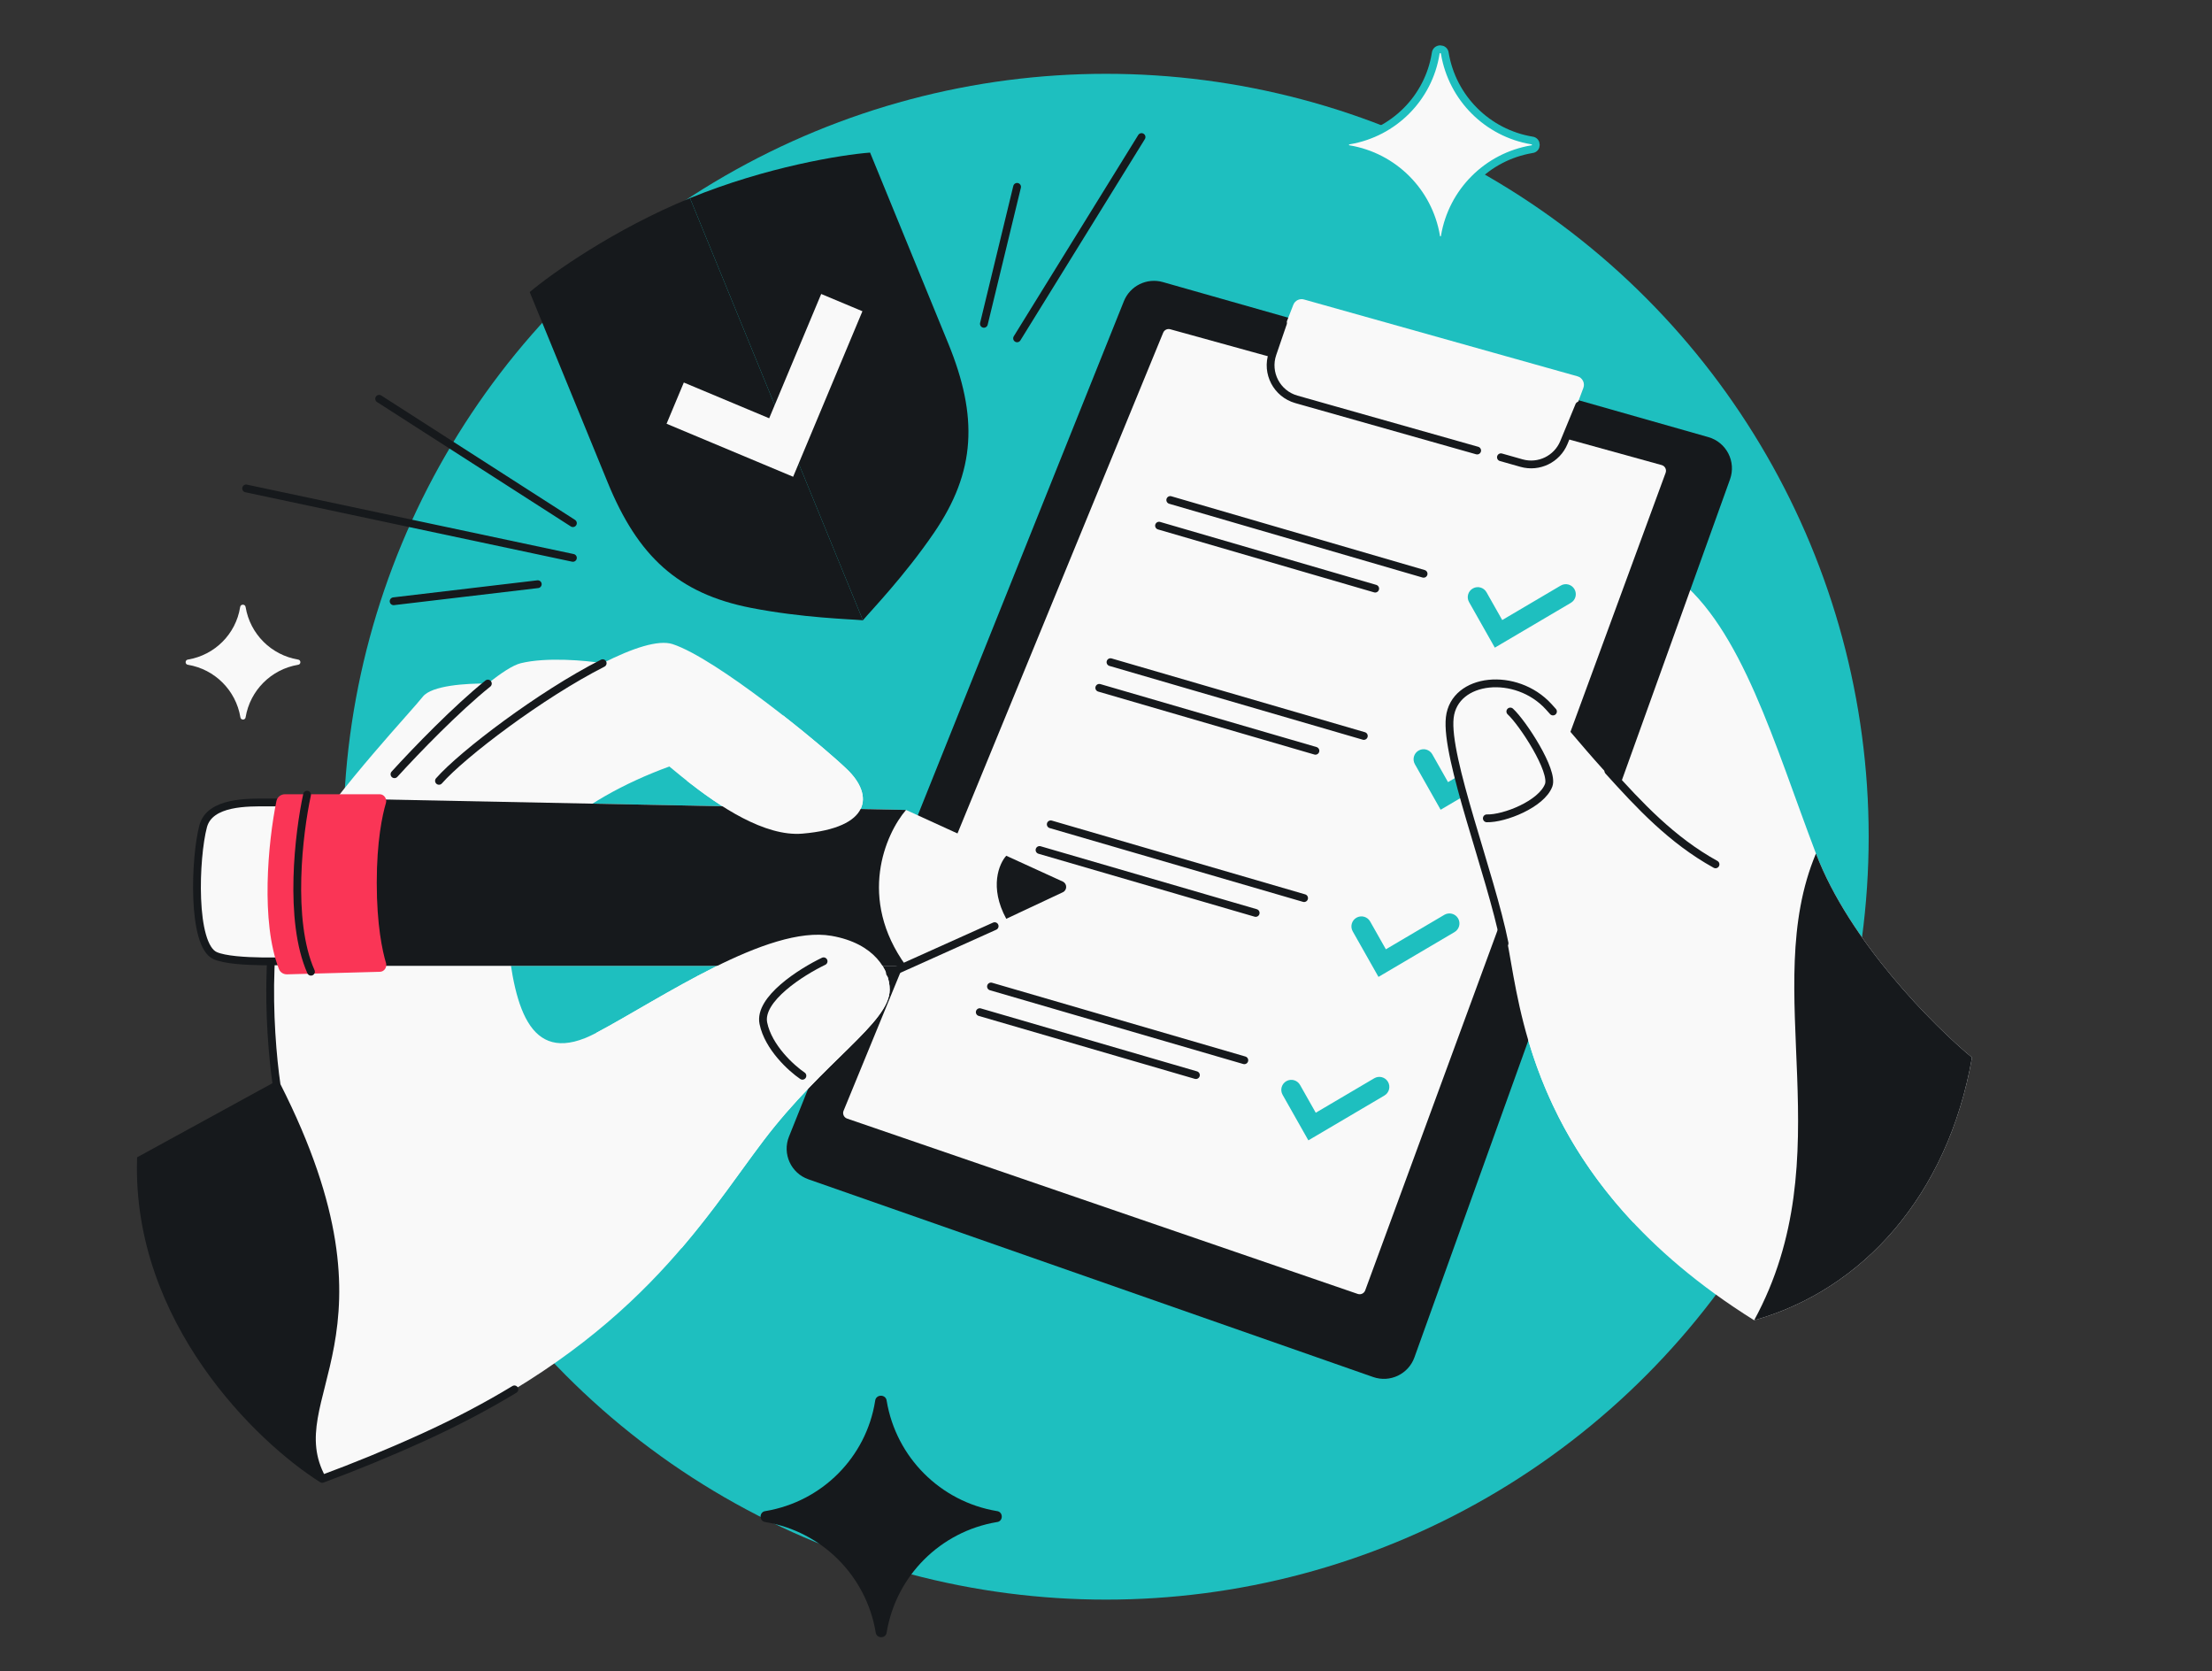 <svg width="568" height="429" viewBox="0 0 568 429" fill="none" xmlns="http://www.w3.org/2000/svg">
<rect x="0" y="0" width="568" height="429" fill="#333333" stroke="none"/>
<g clip-path="url(#clip0_5707_1318)">
<circle cx="284" cy="214.789" r="195.841" fill="#1EBFBF"/>
<path d="M372.278 184.192C373.468 173.877 389.337 172.29 397.669 181.415C401.162 185.241 405.842 191.09 411.531 197.382L430.202 148.089C447.261 161.181 455.593 190.936 466.305 219.105C474.874 241.64 496.589 263.408 506.376 271.475C500.162 306.845 478.305 331.083 450.435 338.92C393.305 303.214 390.528 259.176 386.957 241.322C383.386 223.469 371.087 194.507 372.278 184.192Z" fill="#F9F9F9"/>
<path d="M466.303 219.104C474.872 241.639 496.587 263.406 506.373 271.473C500.16 306.844 478.303 331.082 450.433 338.919C473.402 296.725 451.618 254.017 466.303 219.104Z" fill="#16191C"/>
<path d="M298.601 72.41L438.672 112.208C443.315 113.528 445.869 118.502 444.237 123.044L363.199 348.445C361.651 352.75 356.923 355.003 352.605 353.491L207.58 302.732C203.098 301.164 200.831 296.173 202.598 291.766L288.589 77.324C290.177 73.365 294.498 71.244 298.601 72.41Z" fill="#16191C"/>
<path d="M216.614 285.138L298.683 85.406C298.974 84.697 299.749 84.317 300.488 84.521L426.685 119.386C427.539 119.622 428.009 120.537 427.703 121.369L350.559 331.247C350.275 332.021 349.424 332.425 348.645 332.158L217.524 287.147C216.699 286.864 216.283 285.945 216.614 285.138Z" fill="#F9F9F9"/>
<path d="M327.287 90.576L332.102 78.239C332.527 77.15 333.708 76.561 334.833 76.877L405.065 96.597C406.347 96.958 407.047 98.339 406.578 99.586L401.432 113.262C399.769 117.685 394.994 120.095 390.448 118.808L333.28 102.628C328.117 101.167 325.336 95.575 327.287 90.576Z" fill="#F9F9F9"/>
<path d="M329.466 82.925L326.76 90.822C325.069 95.755 327.866 101.096 332.884 102.516L379.307 115.655M405.495 104.095L401.577 113.597C399.817 117.865 395.139 120.136 390.697 118.879L385.408 117.382" stroke="#16191C" stroke-width="2" stroke-linecap="round"/>
<path d="M300.501 128.355L365.553 147.294M297.619 134.943L353.122 151.102" stroke="#16191C" stroke-width="2" stroke-linecap="round"/>
<path d="M285.154 169.982L350.206 188.922M282.272 176.57L337.775 192.729" stroke="#16191C" stroke-width="2" stroke-linecap="round"/>
<path d="M269.814 211.61L334.866 230.549M266.932 218.197L322.435 234.356" stroke="#16191C" stroke-width="2" stroke-linecap="round"/>
<path d="M254.467 253.237L319.519 272.176M251.585 259.825L307.088 275.984" stroke="#16191C" stroke-width="2" stroke-linecap="round"/>
<path d="M228.459 254.056C228.459 262.518 211.535 272.391 196.021 292.841C180.507 313.291 162.878 344.318 108.579 368.999C99.575 373.093 90.915 376.616 82.736 379.637C66.732 369.563 35.017 339.07 36.191 297.69L71.041 278.614C68.962 264.43 67.153 232.539 76.544 218.452C88.283 200.844 105.398 182.869 108.579 178.833C110.843 175.962 119.724 175.393 125.273 175.474C128.717 172.712 131.727 170.737 133.74 170.246C140.433 168.614 150.541 169.566 154.758 170.246C162.402 166.366 169.067 164.155 172.715 165.348C183.938 169.021 210.874 191.06 217.608 197.59C224.342 204.119 223.738 212.496 206.048 213.996C194.429 214.981 179.999 203.529 171.872 196.762C148.809 205.175 128.434 220.648 130.271 240.238C132.107 259.827 136.597 273.907 153.125 265.133C169.654 256.358 197.202 237.381 213.526 240.238C224.634 242.181 228.459 249.102 228.459 254.056Z" fill="#F9F9F9"/>
<path d="M82.736 379.637C90.915 376.616 99.575 373.092 108.58 368.999C117.32 365.026 125.111 360.889 132.095 356.658M82.736 379.637C66.732 369.563 35.017 339.07 36.191 297.69L71.041 278.614M82.736 379.637C71.041 358.284 103.874 343.232 71.041 278.614M71.041 278.614C68.962 264.43 67.153 232.539 76.544 218.452" stroke="#16191C" stroke-width="2" stroke-linecap="round"/>
<path d="M36.191 297.69C35.017 339.07 66.732 369.563 82.736 379.637C71.041 358.285 103.874 343.232 71.041 278.614L36.191 297.69Z" fill="#16191C"/>
<path d="M72.629 204.715L232.649 207.917L258.39 219.675L272.891 226.299C274.065 226.835 274.074 228.5 272.905 229.049L258.39 235.858L232.649 247.934H72.629V204.715Z" fill="#F9F9F9"/>
<path d="M232.649 207.917L72.629 204.715V247.934H232.649C220.068 230.617 227.406 214.04 232.649 207.917Z" fill="#16191C"/>
<path d="M272.891 226.299L258.39 219.675C256.548 221.683 253.969 227.732 258.39 235.858L272.905 229.049C274.074 228.5 274.065 226.835 272.891 226.299Z" fill="#16191C"/>
<path d="M52.171 212.102C53.871 205.725 63.73 205.991 68.616 205.991H75.82V246.646C75.82 246.646 60.171 247.459 55.281 245.333C49.17 242.676 50.045 220.074 52.171 212.102Z" fill="#F9F9F9" stroke="#16191C" stroke-width="2"/>
<path d="M71.631 248.777C66.913 236.675 68.805 216.35 70.979 205.648C71.189 204.61 72.11 203.885 73.169 203.885H97.513C98.619 203.885 99.416 205.054 99.104 206.114C98.175 209.263 96.745 215.865 96.745 226.643C96.745 237.496 98.196 244.115 99.123 247.237C99.433 248.28 98.671 249.433 97.584 249.463L73.716 250.117C72.806 250.142 71.962 249.625 71.631 248.777Z" fill="#FA3556"/>
<path d="M78.852 203.998C76.743 213.654 73.99 236.261 79.85 249.446" stroke="#16191C" stroke-width="2" stroke-linecap="round"/>
<path d="M196.022 292.841C211.536 272.391 228.46 262.519 228.46 254.057C228.46 249.102 224.636 242.182 213.528 240.238C197.204 237.381 169.656 256.359 153.127 265.133L174.995 320.428C183.668 310.3 190.004 300.775 196.022 292.841Z" fill="#F9F9F9"/>
<path d="M217.609 197.59C224.343 204.12 223.74 212.497 206.05 213.997C196.362 214.818 184.72 206.993 176.407 200.447L201.058 183.637C208.368 189.351 214.776 194.843 217.609 197.59Z" fill="#F9F9F9"/>
<path d="M112.721 200.446C118.781 193.559 138.881 178.305 154.757 170.246M101.293 198.748C106.906 192.58 117.262 181.898 125.272 175.475M211.485 246.767C205.8 249.488 194.748 256.481 196.019 262.684C197.291 268.887 203.234 274.247 206.047 276.152" stroke="#16191C" stroke-width="2" stroke-linecap="round"/>
<path d="M255.407 237.748L228.538 249.824" stroke="#16191C" stroke-width="2" stroke-linecap="round"/>
<path d="M136.02 74.979C141.58 70.281 157.595 58.88 177.171 50.858L221.576 159.228C218.43 158.929 206.09 158.632 192.825 156.039C174.086 152.377 163.794 142.758 156.074 123.92L136.02 74.979Z" fill="#16191C"/>
<path d="M223.418 39.168C216.16 39.722 196.75 42.837 177.174 50.858L221.579 159.228C223.612 156.807 232.195 147.936 239.827 136.781C250.608 121.022 251.191 106.947 243.472 88.109L223.418 39.168Z" fill="#16191C"/>
<path fill-rule="evenodd" clip-rule="evenodd" d="M221.453 79.896L203.663 122.386L171.162 108.778L175.593 98.195L197.511 107.372L210.87 75.465L221.453 79.896Z" fill="#F9F9F9"/>
<path d="M261.167 47.967L252.644 83.124M261.167 86.853L293.128 35.182" stroke="#16191C" stroke-width="2" stroke-linecap="round"/>
<path d="M97.359 102.366L147.112 134.296M147.112 143.207L63.201 125.385M101.072 154.346L138.09 149.965" stroke="#16191C" stroke-width="2" stroke-linecap="round"/>
<path d="M76.514 170.658C77.339 170.59 77.339 169.383 76.514 169.308C69.633 168.15 64.232 162.749 63.075 155.869C62.997 155.008 61.739 155.008 61.66 155.869C60.567 162.749 55.166 168.15 48.286 169.308C47.461 169.383 47.46 170.59 48.286 170.658C55.166 171.816 60.567 177.217 61.724 184.097C61.8 184.922 63.007 184.922 63.075 184.097C64.232 177.217 69.633 171.816 76.514 170.658Z" fill="#F9F9F9"/>
<path d="M255.937 390.731C257.672 390.588 257.671 388.05 255.937 387.893C241.475 385.46 230.122 374.107 227.69 359.645C227.525 357.835 224.881 357.835 224.716 359.645C222.419 374.107 211.065 385.46 196.604 387.893C194.87 388.05 194.869 390.588 196.604 390.731C211.065 393.164 222.419 404.517 224.851 418.979C225.009 420.712 227.546 420.714 227.69 418.979C230.122 404.517 241.475 393.164 255.937 390.731Z" fill="#16191C"/>
<path d="M393.345 38.302C394.717 38.188 394.716 36.182 393.345 36.057C381.91 34.134 372.932 25.156 371.009 13.721C370.878 12.289 368.788 12.289 368.657 13.721C366.841 25.156 357.863 34.134 346.428 36.057C345.057 36.182 345.056 38.188 346.428 38.302C357.863 40.225 366.841 49.203 368.764 60.638C368.889 62.009 370.895 62.01 371.009 60.638C372.932 49.203 381.91 40.225 393.345 38.302Z" fill="#F9F9F9" stroke="#1EBFBF" stroke-width="2"/>
<path fill-rule="evenodd" clip-rule="evenodd" d="M404.282 151.229C405.003 152.453 404.595 154.029 403.372 154.75L383.843 166.257L377.227 154.56C376.527 153.324 376.963 151.755 378.199 151.056C379.435 150.357 381.004 150.792 381.703 152.028L385.742 159.168L400.761 150.319C401.984 149.598 403.561 150.006 404.282 151.229Z" fill="#1EBFBF"/>
<path fill-rule="evenodd" clip-rule="evenodd" d="M390.367 192.836C391.088 194.06 390.681 195.636 389.457 196.357L369.929 207.864L363.312 196.167C362.613 194.931 363.048 193.362 364.284 192.662C365.521 191.963 367.09 192.398 367.789 193.635L371.828 200.775L386.846 191.926C388.07 191.205 389.646 191.612 390.367 192.836Z" fill="#1EBFBF"/>
<path fill-rule="evenodd" clip-rule="evenodd" d="M374.405 235.748C375.126 236.971 374.719 238.548 373.495 239.269L353.967 250.775L347.35 239.079C346.651 237.842 347.086 236.273 348.322 235.574C349.558 234.875 351.127 235.31 351.827 236.546L355.866 243.687L370.884 234.838C372.108 234.117 373.684 234.524 374.405 235.748Z" fill="#1EBFBF"/>
<path fill-rule="evenodd" clip-rule="evenodd" d="M356.401 277.706C357.122 278.93 356.715 280.507 355.491 281.228L335.963 292.734L329.346 281.037C328.647 279.801 329.082 278.232 330.319 277.533C331.555 276.834 333.124 277.269 333.823 278.505L337.862 285.645L352.88 276.796C354.104 276.075 355.68 276.483 356.401 277.706Z" fill="#1EBFBF"/>
<path d="M372.278 184.192C373.468 173.876 389.337 172.289 397.669 181.414C401.162 185.24 405.842 191.089 411.531 197.382C419.41 206.096 429.228 215.661 440.517 221.882C443.294 250.489 442.959 308.933 419.405 313.846C392.01 284.655 389.721 255.143 386.957 241.322C383.386 223.469 371.087 194.507 372.278 184.192Z" fill="#F9F9F9"/>
<path d="M440.515 221.882C429.226 215.661 420.876 206.622 412.996 197.908M386.343 242.143C382.772 224.289 371.086 194.507 372.276 184.192C373.466 173.876 389.336 172.289 397.667 181.414C398.024 181.805 398.393 182.216 398.774 182.647M381.788 210.069C386.308 210.195 395.844 206.411 397.667 201.584C399.055 197.908 391.027 185.584 387.822 182.647" stroke="#16191C" stroke-width="2" stroke-linecap="round"/>
</g>
<defs>
<clipPath id="clip0_5707_1318">
<rect y="0.789" width="568" height="428" rx="48" fill="white"/>
</clipPath>
</defs>
</svg>